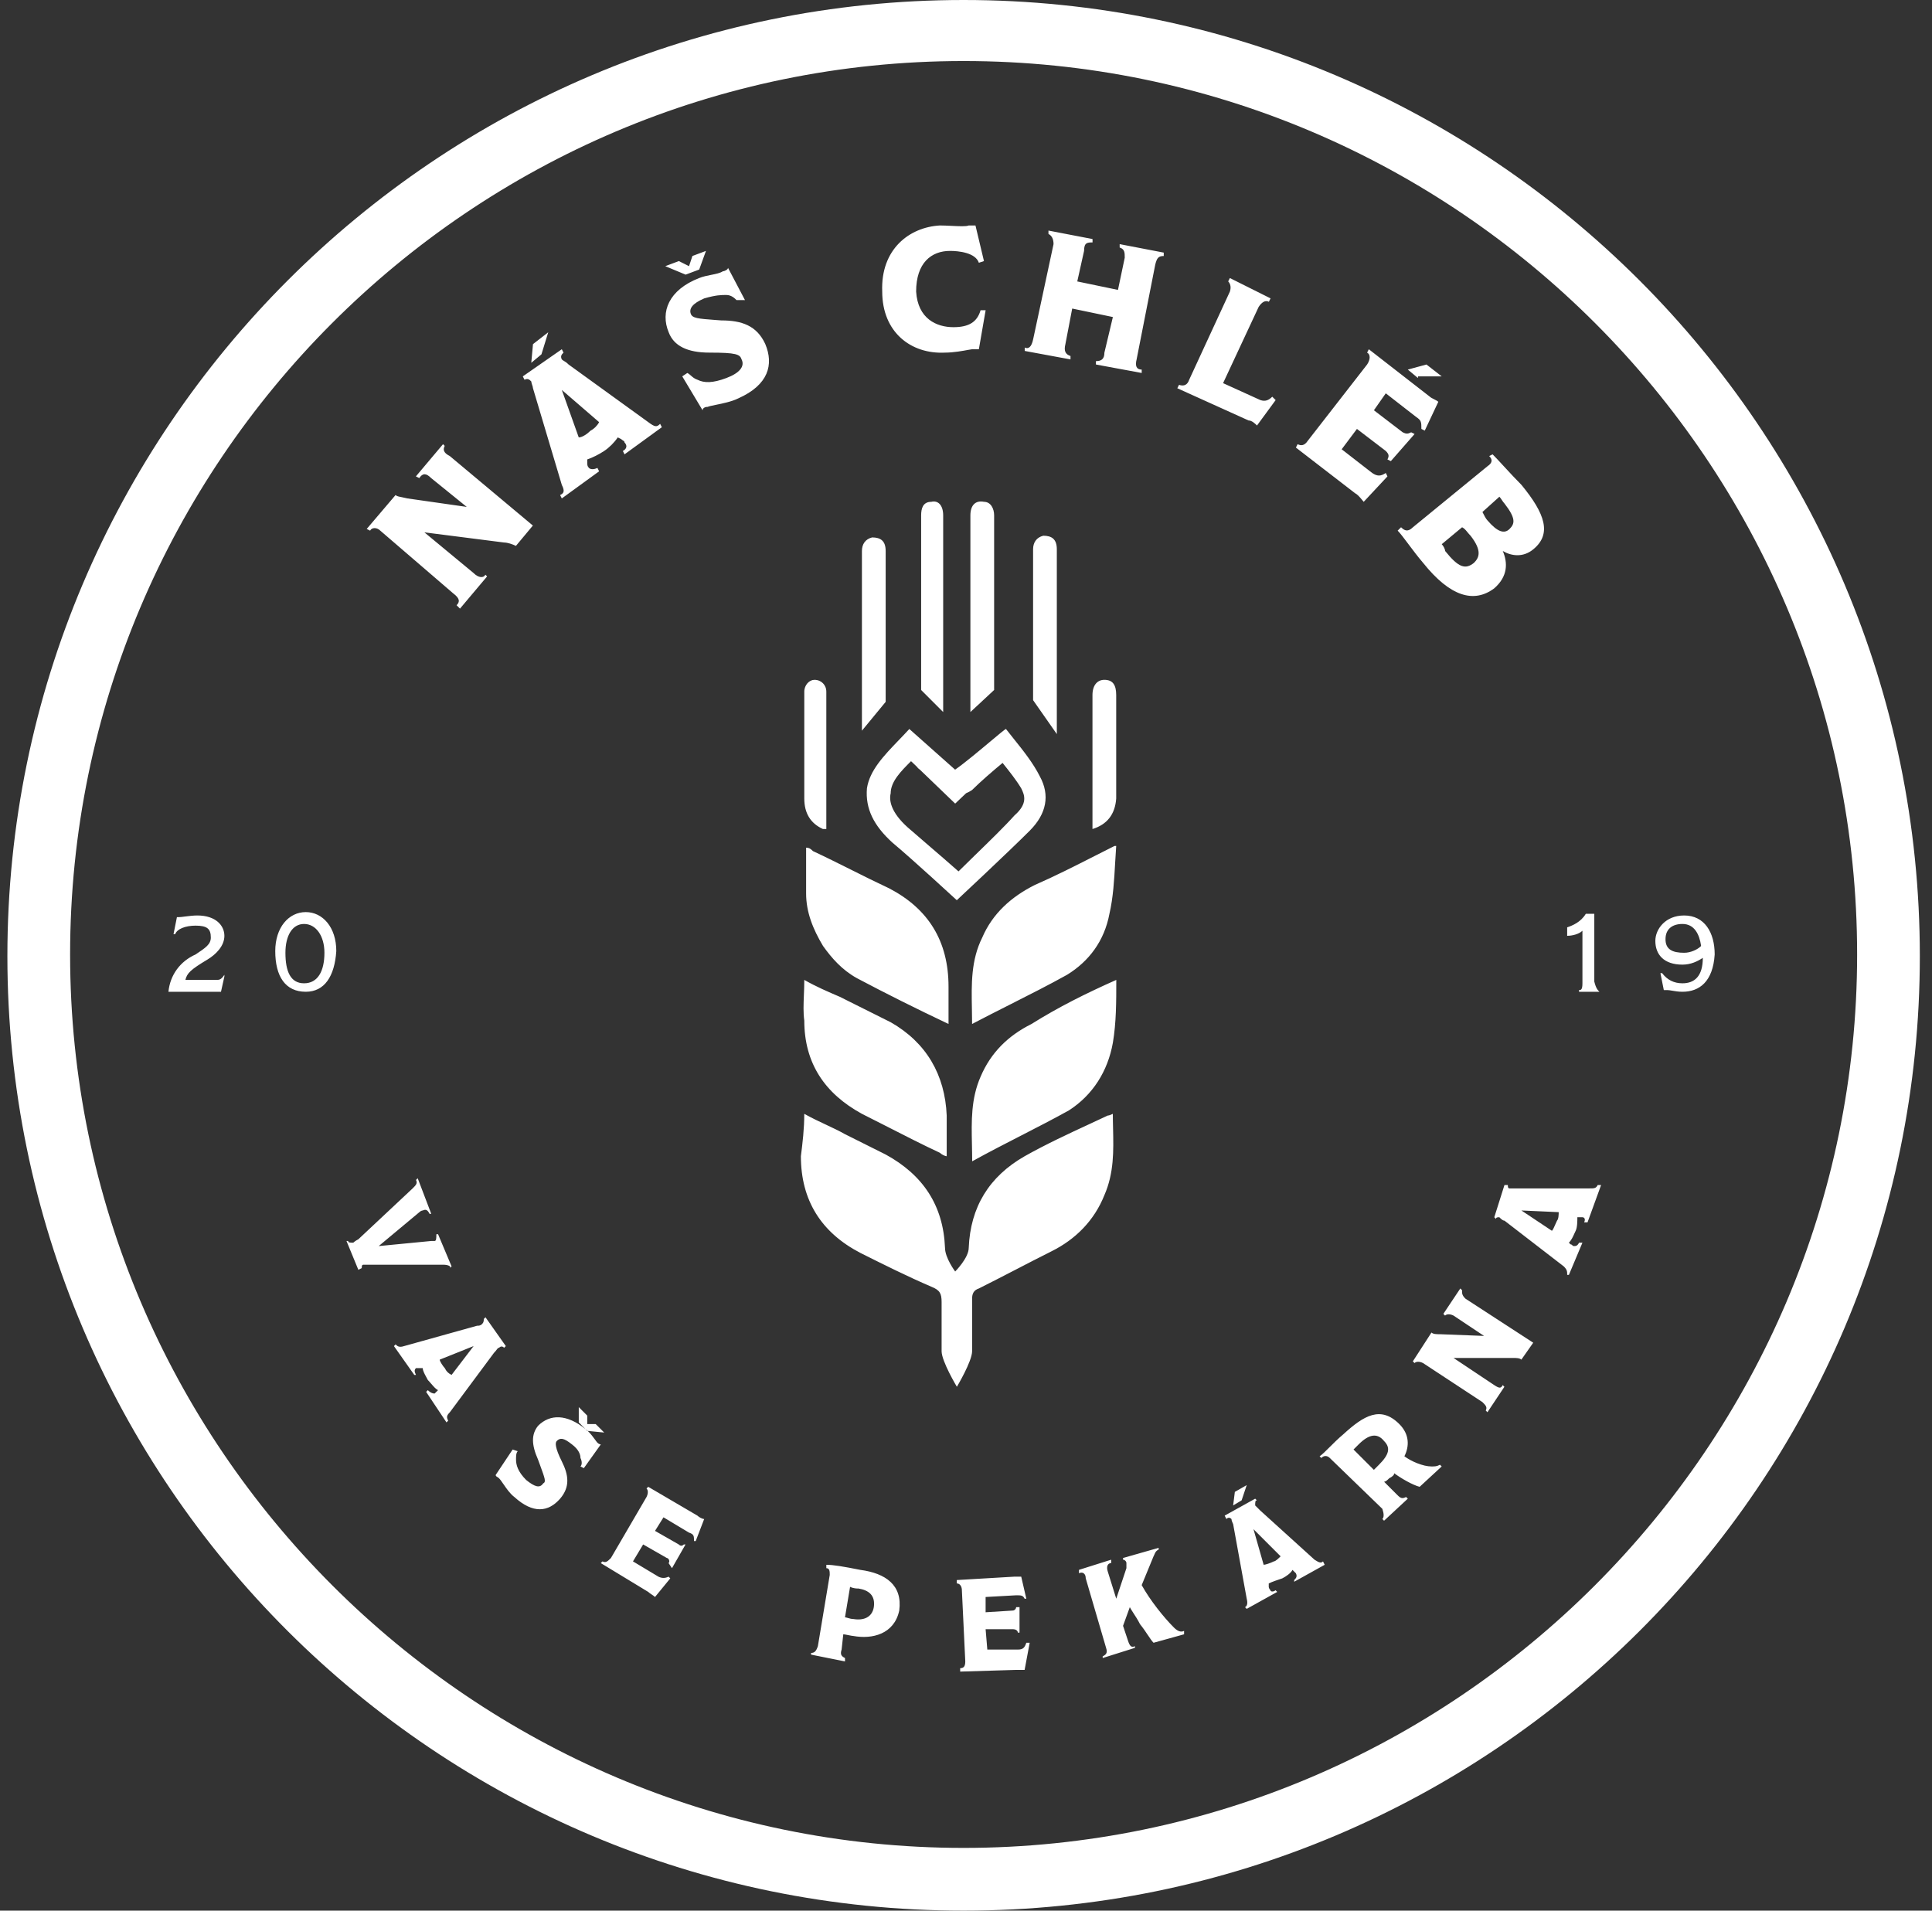 <svg width="91" height="90" viewBox="0 0 91 90" fill="none" xmlns="http://www.w3.org/2000/svg">
<rect x="0" y="0" width="91" height="90" fill="#333333" stroke="none"/>
<path fill-rule="evenodd" clip-rule="evenodd" d="M45.388 90C20.552 90 0.348 69.876 0.348 45.04C0.348 20.204 20.552 0 45.388 0C70.223 0 90.427 20.204 90.427 45.04C90.427 69.876 70.223 90 45.388 90ZM45.388 2.875C22.149 2.875 3.302 21.801 3.302 44.96C3.302 68.119 22.229 87.045 45.388 87.045C68.546 87.045 87.473 68.119 87.473 44.96C87.473 21.801 68.626 2.875 45.388 2.875ZM21.186 21.482L25.099 24.756L24.301 25.714C24.141 25.634 23.902 25.555 23.742 25.555L19.989 25.076L22.305 26.992C22.544 27.232 22.784 27.232 22.863 27.072L22.943 27.152L21.666 28.669L21.506 28.509C21.666 28.35 21.666 28.19 21.346 27.95L17.912 24.996C17.753 24.836 17.513 24.836 17.433 24.996L17.273 24.916L18.631 23.319C18.684 23.372 18.773 23.39 18.921 23.419L18.921 23.419L18.921 23.419C18.995 23.434 19.084 23.452 19.19 23.478L21.985 23.878L20.308 22.52C20.069 22.28 19.909 22.28 19.749 22.52L19.589 22.44L20.867 20.923L20.947 21.003C20.867 21.163 20.867 21.322 21.186 21.482ZM29.337 21.242L29.416 21.402L31.173 20.124L31.093 19.965C30.934 20.124 30.854 20.124 30.535 19.885L26.781 17.17C26.688 17.076 26.622 17.037 26.567 17.005C26.528 16.983 26.495 16.963 26.462 16.93C26.382 16.77 26.462 16.69 26.542 16.611L26.462 16.451L24.625 17.729L24.705 17.888C24.865 17.808 24.944 17.888 25.024 17.968C25.024 18.008 25.044 18.068 25.064 18.128L25.064 18.128C25.084 18.188 25.104 18.248 25.104 18.288L26.462 22.84C26.622 23.159 26.542 23.239 26.382 23.319L26.462 23.478L28.219 22.201L28.139 22.041C27.979 22.121 27.819 22.121 27.739 22.041C27.66 21.961 27.66 21.881 27.66 21.801V21.642C27.899 21.562 28.219 21.402 28.458 21.242C28.698 21.083 28.937 20.843 29.097 20.604L29.257 20.683C29.287 20.714 29.318 20.733 29.344 20.749C29.386 20.775 29.416 20.794 29.416 20.843C29.576 21.003 29.496 21.163 29.337 21.242ZM25.024 17.09L25.503 16.69L25.823 15.652L25.104 16.211L25.024 17.09ZM27.26 20.604L26.462 18.367L28.219 19.885C28.139 20.044 27.979 20.204 27.819 20.284C27.66 20.444 27.42 20.604 27.26 20.604ZM34.77 18.767C34.466 18.918 34.034 19.006 33.718 19.07C33.535 19.107 33.391 19.137 33.332 19.166C33.173 19.166 33.093 19.246 33.093 19.326L32.135 17.728L32.374 17.569C32.439 17.601 32.49 17.646 32.545 17.694C32.625 17.765 32.711 17.841 32.853 17.888C33.173 18.048 33.572 18.048 34.211 17.808C34.85 17.569 35.089 17.249 34.93 16.93C34.85 16.69 34.69 16.61 33.412 16.61C32.374 16.61 31.735 16.291 31.496 15.652C31.096 14.694 31.496 13.656 32.933 13.097C33.116 13.023 33.316 12.984 33.502 12.947C33.721 12.903 33.921 12.864 34.051 12.777C34.131 12.777 34.291 12.697 34.291 12.617L35.089 14.135H34.69C34.61 14.055 34.45 13.895 34.211 13.895C33.971 13.895 33.732 13.895 33.173 14.055C32.614 14.294 32.454 14.534 32.534 14.774C32.606 14.991 32.876 15.011 33.701 15.073C33.785 15.079 33.875 15.086 33.971 15.093C34.93 15.093 35.648 15.333 36.048 16.211C36.447 17.169 36.207 18.128 34.77 18.767ZM32.294 12.937L31.336 12.538L31.975 12.298L32.454 12.538L32.614 12.058L33.252 11.819L32.933 12.697L32.294 12.937ZM45.787 16.451H46.106L46.425 14.614H46.186C46.026 15.173 45.627 15.412 44.908 15.412C44.11 15.412 43.231 15.013 43.151 13.735C43.151 12.378 43.87 11.819 44.748 11.819C45.148 11.819 45.946 11.899 46.106 12.378L46.346 12.298L45.946 10.621H45.627C45.521 10.674 45.172 10.657 44.809 10.639C44.623 10.63 44.432 10.621 44.269 10.621C42.832 10.701 41.474 11.739 41.554 13.735C41.554 15.652 42.912 16.69 44.509 16.61C44.915 16.61 45.362 16.526 45.608 16.48C45.701 16.463 45.765 16.451 45.787 16.451ZM51.62 17.17V17.01C51.859 17.01 52.019 16.93 52.019 16.611L52.418 14.934L50.502 14.534L50.182 16.211C50.102 16.531 50.182 16.69 50.422 16.77V16.93L48.266 16.531V16.371C48.425 16.451 48.585 16.371 48.665 15.972L49.623 11.5C49.623 11.26 49.543 11.1 49.384 11.021V10.861L51.46 11.26V11.42C51.22 11.42 51.061 11.42 51.061 11.819L50.741 13.257L52.658 13.656L52.977 12.139C52.977 11.899 52.977 11.739 52.738 11.659V11.5L54.814 11.899V12.059C54.574 12.059 54.495 12.139 54.415 12.458L53.536 16.93C53.456 17.25 53.536 17.409 53.776 17.409V17.569L51.62 17.17ZM58.807 19.805C58.967 19.805 59.127 19.964 59.206 20.044L59.206 20.044L60.085 18.846L59.925 18.687C59.766 18.846 59.606 18.926 59.366 18.846L57.609 18.048L59.286 14.454C59.446 14.215 59.606 14.135 59.766 14.215L59.845 14.055L57.929 13.097L57.849 13.256C57.929 13.336 58.009 13.496 57.929 13.736L56.012 17.888C55.932 18.128 55.773 18.208 55.533 18.128L55.453 18.288L58.807 19.805ZM64.233 23.638C64.211 23.616 64.182 23.581 64.149 23.54C64.064 23.436 63.949 23.296 63.834 23.239L61.039 21.083L61.119 20.923C61.279 21.003 61.438 21.003 61.598 20.763L64.393 17.17C64.553 16.93 64.553 16.69 64.393 16.611L64.473 16.451L67.348 18.687C67.388 18.727 67.468 18.767 67.547 18.807C67.627 18.847 67.707 18.887 67.747 18.927L67.108 20.284L66.949 20.204C66.949 19.885 66.949 19.805 66.709 19.645L65.272 18.527L64.713 19.326L66.07 20.364C66.23 20.444 66.31 20.444 66.469 20.364L66.629 20.444L65.511 21.721L65.351 21.642C65.431 21.482 65.431 21.402 65.272 21.242L63.914 20.204L63.195 21.163L64.633 22.28C64.872 22.44 65.032 22.44 65.272 22.28L65.351 22.44L64.233 23.638ZM66.789 17.808L66.31 17.409L67.188 17.17L67.907 17.729H66.789V17.808ZM66.341 25.634L66.341 25.634L66.341 25.635L66.341 25.635L66.341 25.635C66.551 25.914 66.79 26.233 67.03 26.513C68.308 28.11 69.426 28.429 70.384 27.711C71.023 27.152 71.023 26.513 70.783 25.954C71.183 26.193 71.742 26.273 72.221 25.874C73.099 25.155 72.78 24.197 71.662 22.839C71.398 22.576 71.11 22.263 70.851 21.983C70.64 21.753 70.448 21.545 70.304 21.402L70.144 21.482C70.304 21.641 70.304 21.801 70.064 21.961L66.551 24.836C66.311 25.075 66.151 24.995 65.992 24.836L65.832 24.995C65.952 25.115 66.131 25.355 66.341 25.634L66.341 25.634ZM69.119 25.069C69.163 25.122 69.209 25.178 69.266 25.235C69.825 25.954 69.665 26.273 69.426 26.513C69.026 26.832 68.707 26.752 68.068 25.954C68.068 25.874 67.988 25.714 67.908 25.634L68.867 24.836C68.97 24.887 69.04 24.972 69.119 25.069ZM70.743 23.558C70.783 23.618 70.823 23.678 70.863 23.718C71.422 24.436 71.342 24.676 71.103 24.916C70.863 25.155 70.544 25.075 70.064 24.516C69.985 24.436 69.905 24.277 69.825 24.117L70.624 23.398C70.663 23.438 70.703 23.498 70.743 23.558ZM20.872 59.574H17.119C17.039 59.574 17.039 59.654 17.039 59.734L16.879 59.814L16.32 58.456H16.4C16.4 58.536 16.48 58.536 16.64 58.536C16.64 58.536 16.72 58.456 16.879 58.376L19.435 55.98C19.595 55.821 19.674 55.741 19.595 55.581L19.674 55.501L20.313 57.178H20.233C20.154 57.019 20.074 56.939 19.914 57.019C19.914 57.019 19.834 57.019 19.754 57.098L17.838 58.696L20.313 58.456H20.473C20.553 58.456 20.553 58.296 20.553 58.137H20.633L21.271 59.654L21.192 59.734C21.271 59.654 21.112 59.574 20.872 59.574ZM20.152 65.484L20.072 65.564L21.03 67.001L21.11 66.921C21.03 66.761 21.03 66.682 21.19 66.522L23.266 63.727C23.334 63.659 23.373 63.606 23.401 63.567C23.44 63.514 23.46 63.487 23.506 63.487C23.586 63.407 23.666 63.407 23.745 63.487L23.825 63.407L22.867 62.05L22.787 62.13C22.787 62.209 22.787 62.289 22.707 62.369C22.627 62.449 22.548 62.449 22.468 62.449L19.034 63.407C18.794 63.487 18.714 63.407 18.634 63.328L18.555 63.407L19.513 64.765H19.593C19.513 64.605 19.513 64.525 19.593 64.445H19.912C19.912 64.568 20.006 64.736 20.085 64.88C20.11 64.925 20.133 64.967 20.152 65.005C20.205 65.058 20.258 65.12 20.311 65.182L20.312 65.182C20.418 65.306 20.524 65.43 20.631 65.484L20.551 65.564L20.471 65.643C20.365 65.643 20.258 65.59 20.152 65.484ZM20.711 64.046L22.308 63.407L21.27 64.765C21.11 64.685 21.03 64.605 20.95 64.445C20.871 64.366 20.711 64.126 20.711 64.046ZM24.226 70.515C24.023 70.362 23.851 70.112 23.713 69.909L23.713 69.909L23.713 69.909L23.712 69.909L23.712 69.909C23.634 69.794 23.565 69.694 23.507 69.636C23.477 69.606 23.446 69.587 23.42 69.571C23.378 69.545 23.348 69.526 23.348 69.477L24.146 68.279L24.386 68.359C24.306 68.438 24.306 68.598 24.306 68.758C24.306 68.997 24.386 69.317 24.785 69.716C25.184 70.036 25.424 70.115 25.584 69.876C25.727 69.804 25.677 69.668 25.434 69.004C25.407 68.929 25.377 68.847 25.344 68.758C25.025 68.039 25.025 67.56 25.344 67.161C25.903 66.602 26.702 66.602 27.58 67.32L27.66 67.4L27.683 67.403C27.816 67.524 27.941 67.696 28.031 67.819L28.031 67.819C28.078 67.884 28.116 67.936 28.139 67.959C28.219 68.039 28.299 68.039 28.299 68.039L27.5 69.157L27.341 69.077C27.42 68.997 27.42 68.838 27.341 68.678C27.341 68.518 27.261 68.279 26.941 68.039C26.542 67.72 26.382 67.72 26.223 67.879C26.143 67.959 26.143 68.199 26.462 68.838C26.782 69.477 26.861 70.036 26.382 70.595C25.823 71.233 25.105 71.313 24.226 70.515ZM27.683 67.403L28.459 67.48L28.059 67.081H27.66V66.681L27.261 66.282V67.001L27.58 67.32C27.615 67.343 27.649 67.371 27.683 67.403ZM30.693 75.107C30.753 75.147 30.812 75.186 30.852 75.226L31.571 74.348L31.491 74.268C31.331 74.348 31.172 74.348 31.012 74.268L29.814 73.549L30.293 72.751L31.411 73.39C31.491 73.39 31.571 73.549 31.491 73.629L31.651 73.869L32.29 72.751H32.21C32.13 72.831 32.05 72.831 31.97 72.751L30.852 72.112L31.252 71.473L32.45 72.192C32.689 72.272 32.689 72.352 32.689 72.591H32.769L33.168 71.553C33.088 71.553 32.929 71.473 32.849 71.393L30.533 70.036L30.453 70.115C30.533 70.195 30.533 70.355 30.453 70.515L28.776 73.39C28.616 73.549 28.536 73.629 28.377 73.549L28.297 73.629L30.533 74.987C30.573 75.027 30.633 75.067 30.693 75.107ZM40.2 77.063C40.16 77.063 40.06 77.043 39.96 77.023L39.96 77.023L39.96 77.023C39.86 77.003 39.76 76.983 39.72 76.983L39.641 77.702C39.561 77.941 39.641 78.021 39.8 78.101V78.261L38.203 77.941V77.861C38.363 77.861 38.443 77.781 38.523 77.542L39.082 74.188C39.082 74.028 39.082 73.868 38.922 73.868V73.709C39.241 73.709 39.72 73.789 40.519 73.948C41.717 74.108 42.516 74.667 42.356 75.865C42.116 76.983 41.078 77.222 40.2 77.063ZM40.439 74.827C40.359 74.827 40.2 74.827 40.04 74.747L39.8 76.184C39.833 76.184 39.88 76.198 39.935 76.214C40.013 76.237 40.106 76.264 40.2 76.264C40.679 76.344 41.078 76.184 41.158 75.705C41.238 75.146 40.918 74.907 40.439 74.827ZM47.861 78.66H48.261L48.5 77.382H48.341C48.261 77.622 48.181 77.702 47.941 77.702H46.504L46.424 76.743H47.702C47.861 76.743 47.941 76.823 47.941 76.903H48.021V75.705H47.861C47.861 75.785 47.782 75.865 47.702 75.865L46.424 75.945V75.226L47.861 75.146C48.101 75.146 48.181 75.146 48.261 75.306H48.341L48.101 74.268H47.782L45.066 74.428V74.587C45.226 74.587 45.306 74.747 45.306 74.907L45.466 78.261C45.466 78.5 45.386 78.58 45.226 78.58V78.74L47.861 78.66ZM54.334 77.382C54.254 77.302 54.174 77.183 54.075 77.033L54.074 77.033C53.975 76.883 53.855 76.703 53.695 76.504C53.602 76.317 53.481 76.129 53.38 75.975C53.31 75.865 53.249 75.771 53.216 75.705L52.897 76.584L53.136 77.302C53.216 77.542 53.296 77.622 53.456 77.542V77.622L51.938 78.101V78.021C52.098 77.941 52.178 77.861 52.098 77.622L51.14 74.348C51.14 74.108 50.98 74.028 50.82 74.108V73.948L52.338 73.469V73.629C52.178 73.629 52.098 73.789 52.178 74.028L52.577 75.306L53.056 73.868V73.629C53.056 73.549 52.977 73.469 52.897 73.469V73.389L54.574 72.91V72.99C54.449 73.052 54.422 73.115 54.378 73.215C54.369 73.236 54.359 73.257 54.348 73.281L54.344 73.288L54.334 73.309L53.775 74.667C54.174 75.386 54.813 76.184 55.292 76.663C55.452 76.823 55.612 76.903 55.772 76.823V76.983L54.334 77.382ZM60.958 74.428V74.508L62.395 73.709L62.315 73.549C62.236 73.629 62.156 73.629 61.916 73.47L59.361 71.154L59.121 70.914C59.121 70.754 59.121 70.674 59.201 70.674L59.121 70.595L57.684 71.393L57.764 71.553C57.843 71.473 57.923 71.473 58.003 71.553C58.003 71.633 58.083 71.793 58.083 71.793L58.722 75.306C58.775 75.519 58.748 75.652 58.642 75.706L58.722 75.785L60.159 74.987L60.079 74.907C59.999 74.987 59.84 74.987 59.84 74.907C59.76 74.827 59.76 74.747 59.76 74.747V74.588C59.92 74.508 60.159 74.428 60.399 74.348L60.399 74.348C60.559 74.268 60.798 74.108 60.878 73.949L60.958 74.029L61.038 74.108C61.117 74.268 61.038 74.348 60.958 74.428ZM58.083 70.914L58.482 70.674L58.722 69.956L58.163 70.275L58.083 70.914ZM59.52 73.709L59.041 72.032L60.319 73.31C60.239 73.39 60.079 73.549 59.999 73.549C59.84 73.629 59.6 73.709 59.52 73.709ZM66.868 70.036C66.548 69.956 65.989 69.636 65.67 69.397C65.67 69.477 65.59 69.556 65.43 69.636C65.351 69.716 65.271 69.796 65.191 69.796L65.83 70.435C65.989 70.595 66.069 70.595 66.229 70.515L66.309 70.595L65.191 71.633L65.111 71.553C65.191 71.473 65.191 71.313 65.111 71.074L62.635 68.678C62.556 68.598 62.396 68.518 62.236 68.678L62.156 68.598C62.276 68.518 62.436 68.359 62.625 68.169C62.815 67.979 63.035 67.76 63.274 67.56C64.233 66.681 65.031 66.202 65.91 67.081C66.389 67.56 66.389 68.119 66.149 68.598C66.469 68.838 67.028 69.077 67.427 69.077C67.587 69.077 67.666 69.077 67.826 68.997L67.906 69.077L66.868 70.036ZM63.993 68.039L63.753 68.279L64.712 69.237L64.951 68.997C65.43 68.518 65.51 68.199 65.191 67.879C64.871 67.48 64.472 67.56 63.993 68.039ZM72.217 63.248L69.022 61.171C68.863 61.011 68.863 60.932 68.863 60.772L68.783 60.692L67.984 61.89L68.064 61.97C68.144 61.89 68.304 61.89 68.463 61.97L69.901 62.928L67.825 62.848C67.665 62.848 67.505 62.848 67.425 62.768L66.547 64.126L66.627 64.206C66.707 64.126 66.866 64.126 67.026 64.206L69.821 66.043C69.981 66.202 70.061 66.282 69.981 66.442L70.061 66.522L70.859 65.324L70.779 65.244C70.7 65.404 70.62 65.404 70.38 65.244L68.463 63.966H71.258C71.418 63.966 71.578 63.966 71.658 64.046L72.217 63.248ZM74.775 57.578H74.615C74.695 57.418 74.615 57.338 74.535 57.338H74.296C74.296 57.498 74.296 57.817 74.216 57.977C74.197 58.014 74.178 58.057 74.158 58.101C74.094 58.245 74.019 58.414 73.897 58.536L73.976 58.616C74.016 58.616 74.036 58.636 74.056 58.656C74.076 58.676 74.096 58.696 74.136 58.696C74.216 58.696 74.296 58.696 74.376 58.536H74.535L73.897 60.053H73.817C73.817 59.893 73.817 59.814 73.657 59.654L70.862 57.498C70.782 57.498 70.702 57.418 70.622 57.338C70.543 57.338 70.463 57.338 70.463 57.418L70.383 57.338L70.862 55.821H71.022C71.022 55.901 71.022 55.98 71.102 55.98H74.855C75.094 55.98 75.174 55.98 75.254 55.821H75.414L74.775 57.578ZM71.66 57.019L73.098 57.977C73.151 57.924 73.204 57.799 73.258 57.675C73.284 57.613 73.311 57.551 73.338 57.498C73.417 57.418 73.417 57.178 73.417 57.098L71.66 57.019ZM10.409 46.717L10.569 45.998V45.918C10.409 46.158 10.329 46.158 10.17 46.158H8.732C8.812 45.839 8.972 45.679 9.77 45.2C10.17 44.96 10.569 44.561 10.569 44.082C10.569 43.602 10.17 43.123 9.291 43.123C9.104 43.123 8.89 43.151 8.712 43.173H8.712L8.712 43.173L8.712 43.173L8.712 43.173L8.712 43.173H8.712L8.712 43.173L8.711 43.173C8.586 43.19 8.479 43.203 8.413 43.203H8.333L8.173 44.002H8.253C8.333 43.762 8.732 43.602 9.211 43.602C9.77 43.602 9.93 43.762 9.93 44.161C9.93 44.481 9.69 44.641 9.211 44.96C8.493 45.279 8.013 45.918 7.934 46.717H10.409ZM14.402 46.717C13.444 46.717 12.965 45.998 12.965 44.8C12.965 43.682 13.604 42.964 14.402 42.964C15.201 42.964 15.84 43.682 15.84 44.8C15.76 45.998 15.281 46.717 14.402 46.717ZM14.322 43.523C13.763 43.523 13.444 44.082 13.444 44.88C13.444 45.759 13.684 46.318 14.322 46.318C14.961 46.318 15.281 45.759 15.281 44.88C15.281 44.082 14.881 43.523 14.322 43.523ZM74.375 46.717H75.334C75.254 46.637 75.174 46.557 75.094 46.238V43.043H74.695C74.455 43.443 74.056 43.602 73.816 43.682V44.081C74.056 44.081 74.375 44.002 74.535 43.842V46.318C74.535 46.637 74.455 46.637 74.375 46.637V46.717ZM78.767 46.667L78.767 46.667C78.674 46.651 78.594 46.637 78.528 46.637H78.368L78.208 45.839H78.288C78.528 46.158 78.847 46.318 79.246 46.318C79.805 46.318 80.205 45.998 80.205 45.12C79.965 45.279 79.646 45.439 79.246 45.439C78.368 45.439 77.969 44.96 77.969 44.321C77.969 43.762 78.448 43.123 79.326 43.123C80.285 43.123 80.764 43.922 80.764 44.96C80.684 46.238 80.045 46.717 79.246 46.717C79.059 46.717 78.9 46.69 78.767 46.667ZM79.246 43.523C78.767 43.523 78.448 43.762 78.448 44.241C78.448 44.721 78.767 44.88 79.326 44.88C79.646 44.88 79.965 44.721 80.125 44.561C80.045 44.002 79.805 43.523 79.246 43.523ZM38.92 52.985L38.92 52.985C38.595 52.833 38.249 52.671 37.882 52.467C37.882 53.186 37.803 53.824 37.723 54.463L37.723 54.463C37.723 56.54 38.681 58.057 40.518 59.015C41.636 59.574 42.754 60.133 43.872 60.612C44.271 60.772 44.351 60.932 44.351 61.331V63.647C44.351 64.126 45.07 65.324 45.07 65.324C45.07 65.324 45.788 64.126 45.788 63.647V61.171C45.788 60.932 45.868 60.772 46.108 60.692C46.667 60.413 47.246 60.113 47.825 59.814C48.404 59.514 48.983 59.215 49.542 58.935C50.66 58.376 51.538 57.498 52.017 56.3C52.475 55.255 52.451 54.209 52.427 53.164C52.422 52.931 52.416 52.699 52.416 52.467C52.31 52.52 52.23 52.547 52.177 52.547C51.89 52.682 51.607 52.813 51.326 52.944C50.279 53.429 49.272 53.897 48.264 54.463C46.587 55.422 45.709 56.859 45.629 58.776C45.629 59.255 44.99 59.894 44.99 59.894C44.99 59.894 44.511 59.255 44.511 58.776C44.431 56.779 43.472 55.342 41.716 54.383L39.799 53.425C39.525 53.269 39.233 53.132 38.92 52.985ZM37.883 46.158C38.442 46.477 39.001 46.717 39.56 46.956L41.956 48.154C43.633 49.112 44.511 50.63 44.591 52.546V54.463C44.511 54.463 44.352 54.383 44.272 54.303C43.479 53.933 42.686 53.528 41.87 53.112L41.87 53.111C41.453 52.899 41.03 52.683 40.598 52.467C38.841 51.508 37.883 50.071 37.883 48.074C37.831 47.709 37.847 47.31 37.864 46.877V46.876V46.876V46.876V46.876V46.876V46.876V46.876V46.876V46.876V46.876V46.876C37.874 46.646 37.883 46.407 37.883 46.158ZM40.364 46.078C41.722 46.797 43.16 47.516 44.677 48.234V46.477C44.677 44.321 43.718 42.804 41.882 41.846C41.283 41.566 40.684 41.267 40.085 40.967C39.486 40.668 38.887 40.368 38.288 40.089C38.208 40.009 38.129 39.929 37.969 39.929V42.085C37.969 42.964 38.288 43.762 38.767 44.561C39.167 45.12 39.646 45.679 40.364 46.078ZM52.524 40.662L52.524 40.662C52.48 41.456 52.434 42.272 52.256 43.043C52.016 44.321 51.297 45.279 50.259 45.918C49.396 46.398 48.503 46.849 47.599 47.306L47.599 47.306L47.599 47.306L47.599 47.306L47.599 47.306L47.599 47.306L47.599 47.306C46.998 47.609 46.393 47.915 45.787 48.234C45.787 47.992 45.783 47.753 45.778 47.515C45.756 46.342 45.735 45.224 46.266 44.161C46.746 43.043 47.624 42.245 48.742 41.686C49.697 41.268 50.608 40.805 51.541 40.331L51.542 40.331L51.542 40.331L51.542 40.331L51.543 40.33L51.545 40.329L51.545 40.329C51.859 40.17 52.175 40.01 52.495 39.849H52.575C52.555 40.115 52.539 40.386 52.524 40.66L52.524 40.66L52.524 40.661L52.524 40.661L52.524 40.661L52.524 40.661L52.524 40.661L52.524 40.662L52.524 40.662ZM42.954 35.894C42.938 35.882 42.923 35.869 42.91 35.856L42.91 35.856C42.431 36.335 41.952 36.815 41.952 37.373C41.872 37.693 41.952 38.252 42.751 38.971C43.01 39.197 43.334 39.476 43.676 39.77C44.178 40.202 44.719 40.667 45.147 41.047C45.37 40.824 45.648 40.554 45.943 40.266L45.944 40.265L45.945 40.264L45.946 40.264C46.6 39.628 47.342 38.906 47.782 38.412C48.421 37.853 48.261 37.453 48.101 37.134C47.862 36.735 47.542 36.335 47.223 35.936L47.223 35.936C46.744 36.335 46.185 36.815 45.785 37.214C45.692 37.276 45.598 37.327 45.504 37.365L44.99 37.853L43.336 36.262C43.301 36.233 43.266 36.204 43.23 36.176C43.224 36.164 43.218 36.153 43.211 36.142L42.954 35.894ZM46.632 34.939C47.037 34.599 47.348 34.339 47.383 34.339C47.499 34.489 47.619 34.638 47.739 34.789C48.197 35.361 48.664 35.943 48.98 36.575C49.459 37.453 49.299 38.332 48.501 39.13C47.462 40.169 45.067 42.404 45.067 42.404C45.067 42.404 42.99 40.488 42.032 39.689C41.154 38.891 40.754 38.092 40.834 37.134C40.964 36.288 41.625 35.601 42.341 34.857L42.341 34.856L42.342 34.856C42.504 34.687 42.669 34.516 42.831 34.339L44.987 36.255C45.436 35.941 46.112 35.375 46.632 34.939ZM52.579 46.158C52.579 47.196 52.579 48.154 52.419 49.112C52.179 50.47 51.461 51.588 50.343 52.307C49.618 52.709 48.873 53.092 48.107 53.485L48.107 53.485L48.107 53.485L48.106 53.485C47.354 53.871 46.582 54.267 45.791 54.703C45.791 54.437 45.785 54.177 45.78 53.921L45.78 53.92V53.92C45.756 52.792 45.734 51.751 46.19 50.71C46.669 49.592 47.468 48.793 48.586 48.234C49.863 47.435 51.141 46.797 52.579 46.158ZM38.761 39.051H38.921V32.582C38.921 32.263 38.681 32.023 38.362 32.023C38.122 32.023 37.883 32.263 37.883 32.582V37.613C37.883 38.305 38.176 38.784 38.761 39.051ZM51.457 39.051V32.742C51.457 32.263 51.697 32.023 52.016 32.023C52.415 32.023 52.575 32.263 52.575 32.742V37.613C52.522 38.358 52.149 38.838 51.457 39.051ZM49.778 25.874V34.579L48.66 32.981V25.874C48.66 25.555 48.82 25.315 49.139 25.235C49.539 25.235 49.778 25.395 49.778 25.874ZM41.716 33.061V25.954C41.716 25.475 41.476 25.315 41.077 25.315C40.757 25.395 40.598 25.635 40.598 25.954V34.419L41.716 33.061ZM44.425 24.277V33.541L43.387 32.502V24.277C43.387 23.957 43.467 23.638 43.866 23.638C44.185 23.558 44.425 23.798 44.425 24.277ZM45.707 33.541V24.277C45.707 23.798 45.947 23.558 46.346 23.638C46.665 23.638 46.825 23.957 46.825 24.277V32.502L45.707 33.541Z" fill="white"/>
</svg>
